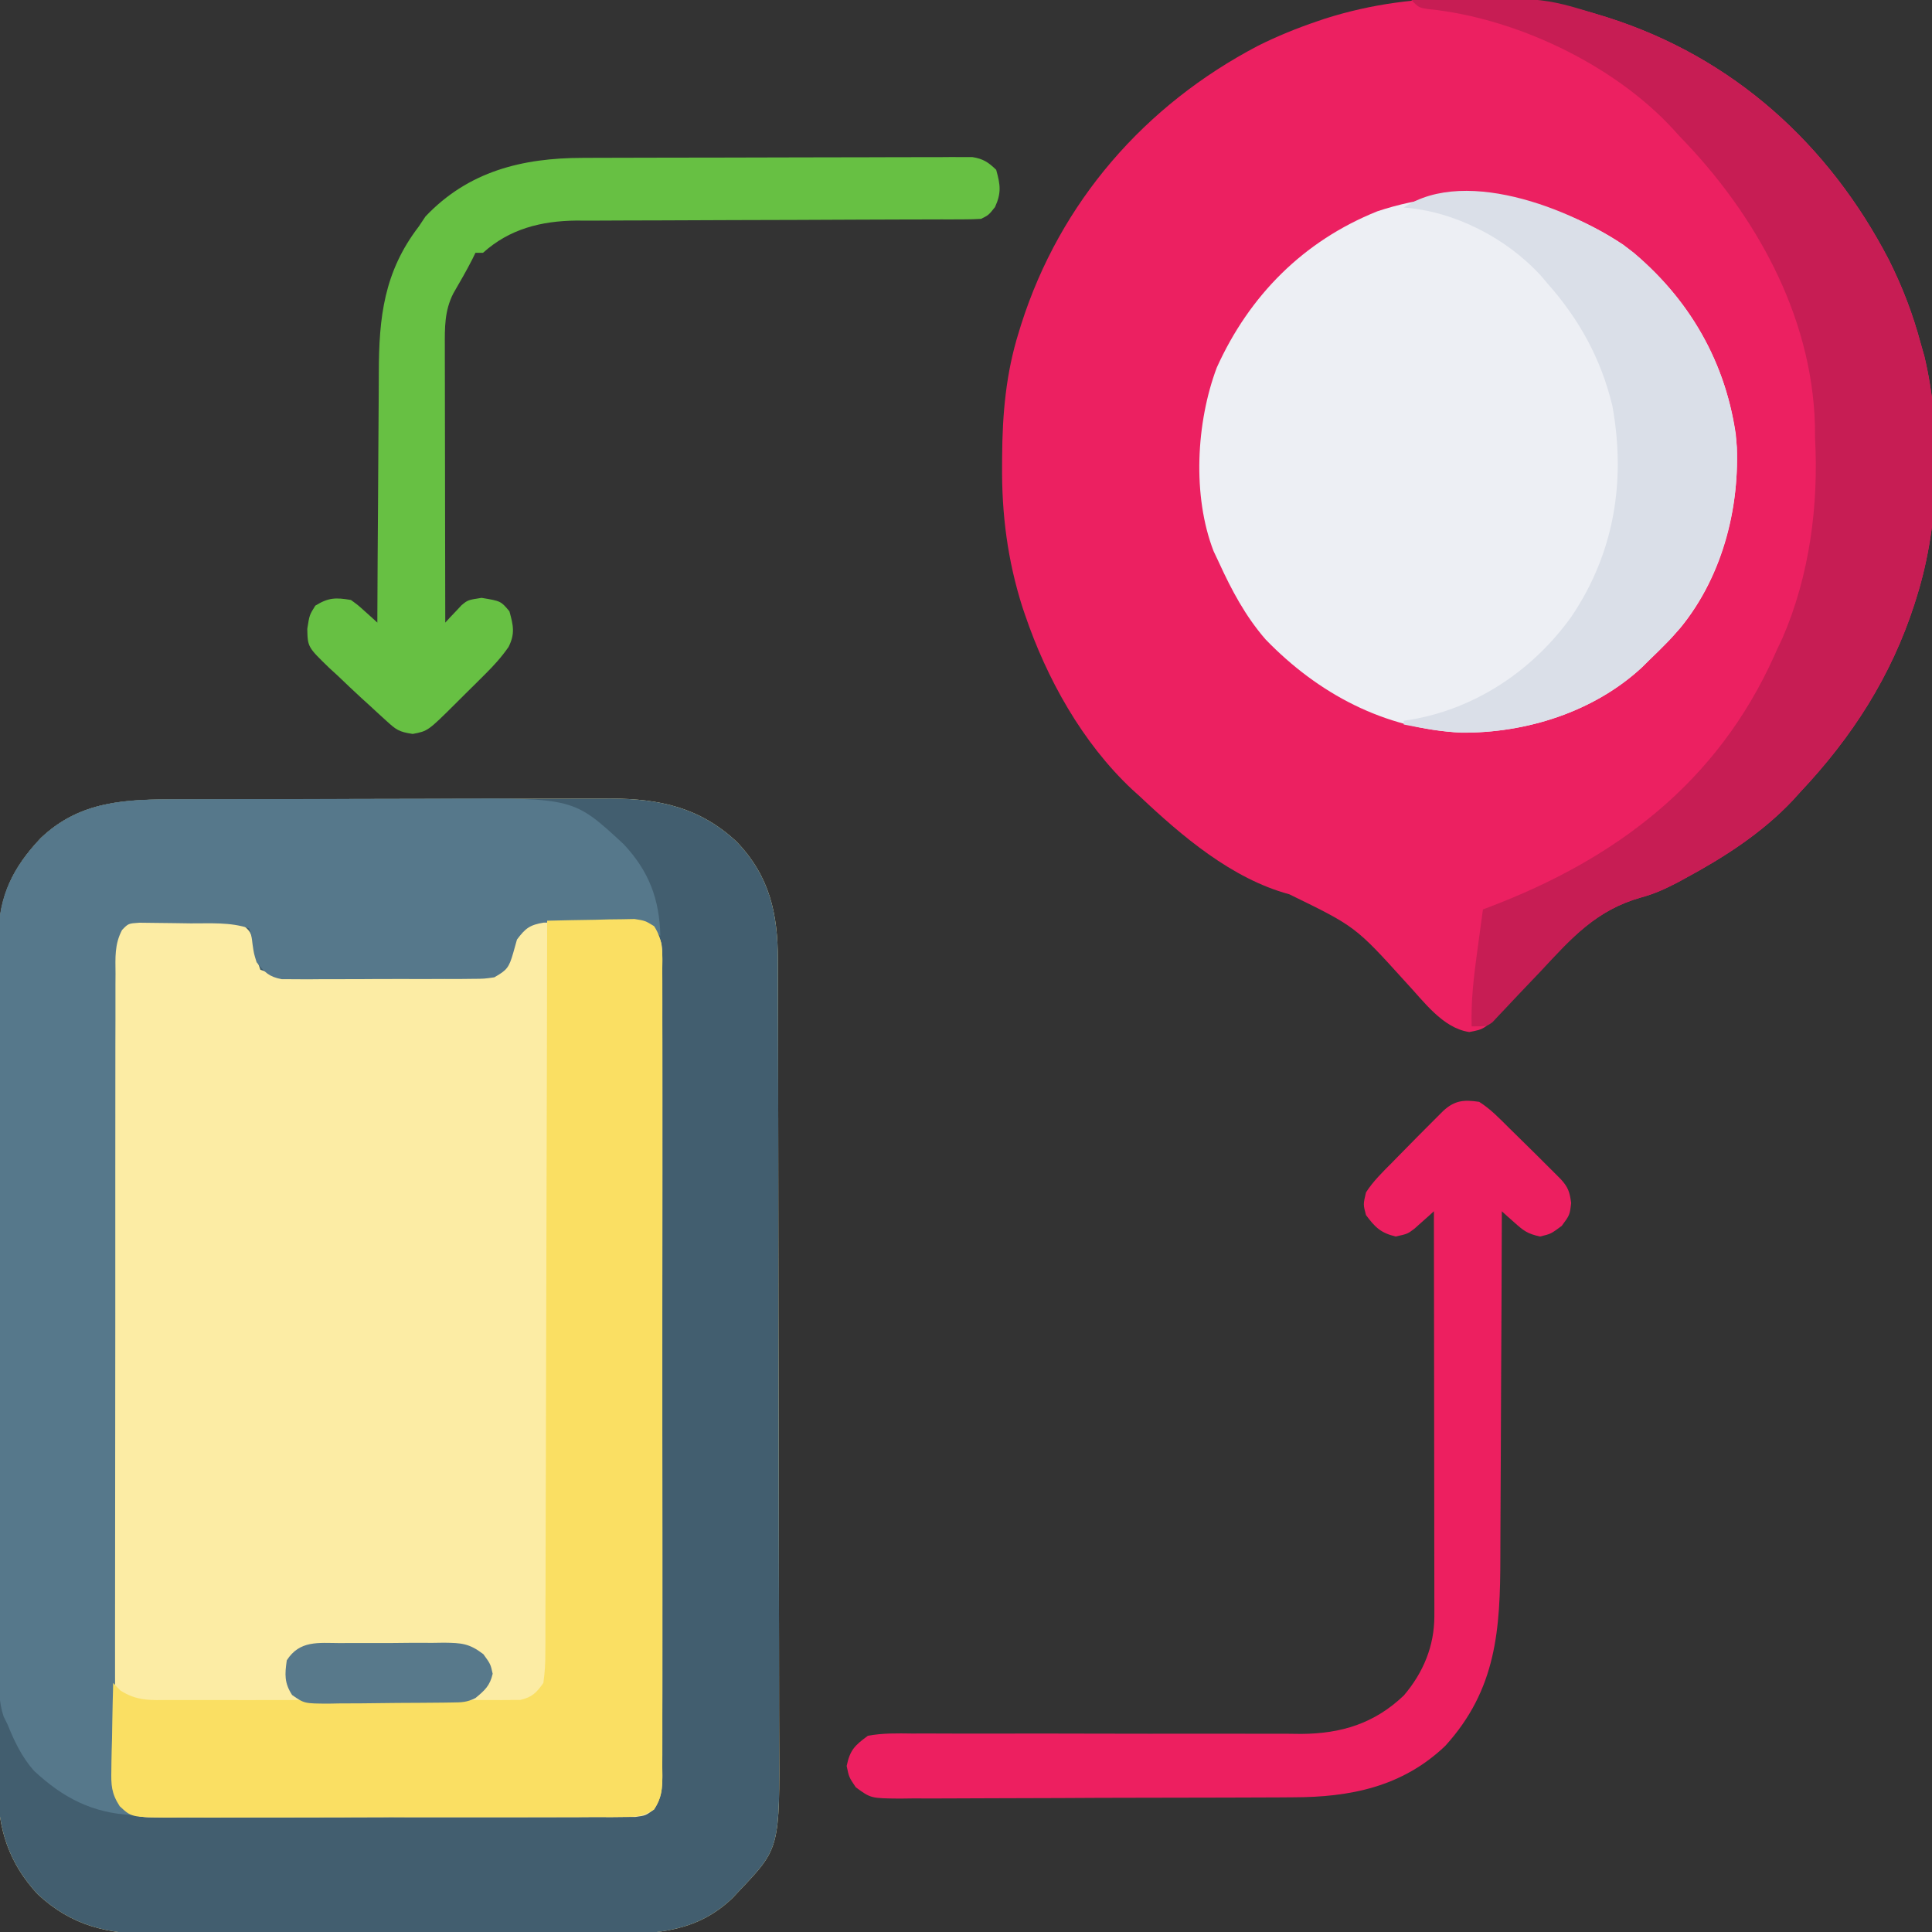 <?xml version="1.0" encoding="UTF-8"?>
<svg version="1.1" xmlns="http://www.w3.org/2000/svg" width="512" height="512">
<rect width="100%" height="100%" fill="#333333" stroke="none"/>
<path d="M0 0 C1.341 -0.005 2.682 -0.01 4.023 -0.015 C7.652 -0.028 11.28 -0.035 14.909 -0.039 C17.181 -0.042 19.453 -0.046 21.726 -0.051 C28.852 -0.064 35.978 -0.074 43.104 -0.078 C51.299 -0.082 59.495 -0.1 67.691 -0.129 C74.046 -0.15 80.402 -0.16 86.757 -0.162 C90.543 -0.163 94.33 -0.169 98.116 -0.187 C101.682 -0.203 105.249 -0.205 108.815 -0.196 C110.728 -0.195 112.642 -0.209 114.555 -0.223 C127.627 -0.161 138.207 2.163 147.919 11.2 C156.711 20.365 158.878 30.288 158.875 42.596 C158.879 43.551 158.882 44.506 158.886 45.49 C158.897 48.691 158.901 51.893 158.905 55.095 C158.911 57.39 158.918 59.685 158.925 61.979 C158.946 69.519 158.956 77.059 158.966 84.599 C158.97 87.196 158.974 89.794 158.978 92.392 C158.995 103.201 159.01 114.01 159.017 124.819 C159.019 127.622 159.021 130.424 159.023 133.227 C159.023 133.924 159.024 134.62 159.024 135.338 C159.033 146.61 159.058 157.881 159.091 169.153 C159.124 180.742 159.141 192.33 159.145 203.919 C159.147 210.419 159.156 216.918 159.181 223.418 C159.205 229.538 159.209 235.658 159.199 241.778 C159.198 244.017 159.204 246.256 159.218 248.496 C159.389 277.931 159.389 277.931 148.728 289.161 C148.141 289.788 147.555 290.414 146.95 291.06 C137.812 299.918 127.163 300.756 114.96 300.679 C113.507 300.684 112.053 300.691 110.6 300.7 C106.685 300.718 102.77 300.711 98.854 300.698 C94.739 300.688 90.624 300.698 86.509 300.704 C79.602 300.711 72.695 300.702 65.788 300.683 C57.823 300.661 49.859 300.668 41.894 300.69 C35.032 300.708 28.17 300.711 21.307 300.7 C17.219 300.694 13.131 300.693 9.043 300.706 C5.199 300.718 1.355 300.71 -2.489 300.687 C-3.892 300.681 -5.296 300.683 -6.699 300.692 C-18.742 300.761 -28.293 298.521 -37.272 290.161 C-44.88 281.99 -47.89 272.81 -47.773 261.794 C-47.779 260.799 -47.784 259.805 -47.79 258.78 C-47.804 255.474 -47.789 252.168 -47.774 248.862 C-47.778 246.481 -47.783 244.1 -47.79 241.719 C-47.803 235.94 -47.797 230.16 -47.782 224.381 C-47.765 217.642 -47.768 210.903 -47.772 204.164 C-47.778 192.136 -47.763 180.108 -47.739 168.08 C-47.715 156.424 -47.708 144.768 -47.718 133.112 C-47.73 120.4 -47.732 107.688 -47.717 94.976 C-47.716 93.619 -47.714 92.263 -47.713 90.906 C-47.712 90.238 -47.711 89.571 -47.71 88.883 C-47.706 84.192 -47.707 79.501 -47.712 74.81 C-47.716 68.49 -47.706 62.171 -47.685 55.852 C-47.679 53.535 -47.679 51.218 -47.684 48.902 C-47.69 45.735 -47.677 42.568 -47.66 39.401 C-47.666 38.489 -47.672 37.576 -47.678 36.636 C-47.571 25.704 -43.895 18.086 -36.456 10.247 C-25.929 0.251 -13.76 0.012 0 0 Z " fill="#FCECA4" transform="translate(47.272,211.839)"/>
<path d="M0 0 C0.695 0.003 1.39 0.006 2.106 0.009 C13.52 0.083 24.312 1.008 35.25 4.438 C36.268 4.751 36.268 4.751 37.306 5.071 C70.562 15.667 95.902 38.612 111.837 69.332 C115.43 76.513 118.179 83.659 120.25 91.438 C120.567 92.546 120.884 93.655 121.211 94.797 C125.922 114.593 125.348 139.038 119.25 158.438 C119.036 159.127 118.821 159.816 118.601 160.525 C112.428 179.698 102.038 195.817 88.25 210.438 C87.638 211.114 87.025 211.791 86.395 212.488 C78.235 221.17 68.178 227.627 57.75 233.25 C57.111 233.599 56.473 233.947 55.815 234.306 C52.621 235.968 49.646 237.331 46.155 238.274 C34.319 241.607 27.734 248.939 19.5 257.688 C17.479 259.788 15.452 261.882 13.424 263.976 C12.174 265.271 10.93 266.572 9.691 267.878 C4.666 273.168 4.666 273.168 0.625 273.938 C-6.486 272.884 -11.47 265.751 -16.219 260.715 C-29.559 245.967 -29.559 245.967 -47.078 237.43 C-62.319 233.311 -75.531 222.017 -86.75 211.438 C-87.427 210.825 -88.104 210.213 -88.801 209.582 C-101.942 197.231 -111.374 180.271 -117.125 163.312 C-117.352 162.646 -117.578 161.979 -117.812 161.292 C-121.749 148.865 -123.309 136.685 -123.188 123.688 C-123.184 122.993 -123.181 122.298 -123.178 121.582 C-123.105 110.168 -122.179 99.375 -118.75 88.438 C-118.541 87.759 -118.332 87.081 -118.117 86.382 C-107.777 53.931 -85.376 28.288 -55.353 12.563 C-50.238 10.006 -45.039 7.898 -39.625 6.062 C-38.958 5.836 -38.291 5.609 -37.604 5.376 C-25.177 1.439 -12.998 -0.122 0 0 Z " fill="#EC2061" transform="translate(388.75,-0.438)"/>
<path d="M0 0 C1.341 -0.005 2.682 -0.01 4.023 -0.015 C7.652 -0.028 11.28 -0.035 14.909 -0.039 C17.181 -0.042 19.453 -0.046 21.726 -0.051 C28.852 -0.064 35.978 -0.074 43.104 -0.078 C51.299 -0.082 59.495 -0.1 67.691 -0.129 C74.046 -0.15 80.402 -0.16 86.757 -0.162 C90.543 -0.163 94.33 -0.169 98.116 -0.187 C101.682 -0.203 105.249 -0.205 108.815 -0.196 C110.728 -0.195 112.642 -0.209 114.555 -0.223 C127.627 -0.161 138.207 2.163 147.919 11.2 C156.711 20.365 158.878 30.288 158.875 42.596 C158.879 43.551 158.882 44.506 158.886 45.49 C158.897 48.691 158.901 51.893 158.905 55.095 C158.911 57.39 158.918 59.685 158.925 61.979 C158.946 69.519 158.956 77.059 158.966 84.599 C158.97 87.196 158.974 89.794 158.978 92.392 C158.995 103.201 159.01 114.01 159.017 124.819 C159.019 127.622 159.021 130.424 159.023 133.227 C159.023 133.924 159.024 134.62 159.024 135.338 C159.033 146.61 159.058 157.881 159.091 169.153 C159.124 180.742 159.141 192.33 159.145 203.919 C159.147 210.419 159.156 216.918 159.181 223.418 C159.205 229.538 159.209 235.658 159.199 241.778 C159.198 244.017 159.204 246.256 159.218 248.496 C159.389 277.931 159.389 277.931 148.728 289.161 C148.141 289.788 147.555 290.414 146.95 291.06 C137.812 299.918 127.163 300.756 114.96 300.679 C113.507 300.684 112.053 300.691 110.6 300.7 C106.685 300.718 102.77 300.711 98.854 300.698 C94.739 300.688 90.624 300.698 86.509 300.704 C79.602 300.711 72.695 300.702 65.788 300.683 C57.823 300.661 49.859 300.668 41.894 300.69 C35.032 300.708 28.17 300.711 21.307 300.7 C17.219 300.694 13.131 300.693 9.043 300.706 C5.199 300.718 1.355 300.71 -2.489 300.687 C-3.892 300.681 -5.296 300.683 -6.699 300.692 C-18.742 300.761 -28.293 298.521 -37.272 290.161 C-44.88 281.99 -47.89 272.81 -47.773 261.794 C-47.779 260.799 -47.784 259.805 -47.79 258.78 C-47.804 255.474 -47.789 252.168 -47.774 248.862 C-47.778 246.481 -47.783 244.1 -47.79 241.719 C-47.803 235.94 -47.797 230.16 -47.782 224.381 C-47.765 217.642 -47.768 210.903 -47.772 204.164 C-47.778 192.136 -47.763 180.108 -47.739 168.08 C-47.715 156.424 -47.708 144.768 -47.718 133.112 C-47.73 120.4 -47.732 107.688 -47.717 94.976 C-47.716 93.619 -47.714 92.263 -47.713 90.906 C-47.712 90.238 -47.711 89.571 -47.71 88.883 C-47.706 84.192 -47.707 79.501 -47.712 74.81 C-47.716 68.49 -47.706 62.171 -47.685 55.852 C-47.679 53.535 -47.679 51.218 -47.684 48.902 C-47.69 45.735 -47.677 42.568 -47.66 39.401 C-47.666 38.489 -47.672 37.576 -47.678 36.636 C-47.571 25.704 -43.895 18.086 -36.456 10.247 C-25.929 0.251 -13.76 0.012 0 0 Z M-15.432 34.125 C-17.955 38.287 -17.832 41.566 -17.787 46.347 C-17.794 47.274 -17.801 48.202 -17.808 49.158 C-17.826 52.268 -17.816 55.377 -17.806 58.487 C-17.813 60.716 -17.821 62.945 -17.832 65.174 C-17.854 71.23 -17.851 77.286 -17.842 83.341 C-17.837 88.394 -17.845 93.446 -17.852 98.499 C-17.87 111.097 -17.863 123.695 -17.846 136.293 C-17.831 147.234 -17.846 158.175 -17.875 169.116 C-17.904 180.352 -17.914 191.588 -17.905 202.824 C-17.9 209.131 -17.903 215.438 -17.923 221.746 C-17.941 227.675 -17.936 233.604 -17.911 239.534 C-17.906 241.712 -17.909 243.89 -17.922 246.068 C-17.938 249.038 -17.923 252.006 -17.9 254.976 C-17.912 255.841 -17.924 256.706 -17.936 257.598 C-17.87 261.823 -17.624 263.672 -15.092 267.196 C-11.896 269.423 -10.389 269.787 -6.535 269.789 C-5.389 269.802 -4.244 269.815 -3.064 269.828 C-1.816 269.816 -0.569 269.804 0.716 269.792 C2.05 269.797 3.385 269.805 4.719 269.814 C8.335 269.832 11.95 269.82 15.565 269.8 C19.351 269.783 23.137 269.792 26.923 269.797 C33.279 269.802 39.635 269.786 45.991 269.758 C53.338 269.726 60.686 269.726 68.033 269.743 C75.104 269.759 82.175 269.752 89.246 269.735 C92.255 269.728 95.263 269.729 98.271 269.737 C102.471 269.746 106.669 269.722 110.869 269.695 C112.118 269.701 113.368 269.708 114.655 269.714 C115.798 269.702 116.94 269.689 118.117 269.676 C119.11 269.673 120.103 269.67 121.126 269.667 C123.802 269.309 123.802 269.309 126.047 267.701 C128.567 263.893 128.281 260.488 128.236 256.013 C128.242 255.078 128.248 254.142 128.255 253.178 C128.271 250.035 128.258 246.892 128.245 243.749 C128.251 241.499 128.258 239.249 128.267 236.998 C128.285 230.881 128.278 224.763 128.265 218.646 C128.255 212.251 128.264 205.856 128.271 199.461 C128.278 188.032 128.266 176.603 128.246 165.174 C128.228 154.81 128.231 144.447 128.249 134.083 C128.271 122.049 128.279 110.016 128.267 97.983 C128.261 91.613 128.26 85.242 128.273 78.872 C128.284 72.883 128.277 66.895 128.253 60.906 C128.248 58.705 128.25 56.504 128.258 54.303 C128.269 51.305 128.256 48.307 128.236 45.309 C128.245 44.432 128.254 43.556 128.263 42.652 C128.204 37.804 128.204 37.804 125.892 33.623 C121.511 30.664 115.994 31.537 110.883 31.585 C108.799 31.599 106.72 31.565 104.636 31.526 C102.657 31.529 102.657 31.529 100.638 31.532 C99.433 31.532 98.228 31.531 96.986 31.53 C92.806 32.34 91.345 33.867 88.728 37.161 C88.02 39.482 87.348 41.815 86.728 44.161 C83.295 46.449 82.055 46.41 78.019 46.404 C76.847 46.407 75.676 46.41 74.469 46.413 C73.204 46.406 71.938 46.399 70.634 46.392 C69.336 46.391 68.038 46.391 66.7 46.39 C63.953 46.389 61.206 46.38 58.459 46.367 C54.938 46.35 51.417 46.346 47.897 46.347 C44.538 46.347 41.18 46.338 37.822 46.329 C36.556 46.328 35.29 46.327 33.986 46.326 C32.229 46.316 32.229 46.316 30.437 46.306 C28.888 46.301 28.888 46.301 27.308 46.295 C24.728 46.161 24.728 46.161 21.728 45.161 C20.884 42.728 20.884 42.728 20.228 39.724 C19.349 35.085 19.349 35.085 15.728 32.161 C11.603 31.731 7.477 31.747 3.331 31.736 C1.3 31.724 -0.728 31.674 -2.759 31.624 C-4.682 31.613 -4.682 31.613 -6.643 31.603 C-8.406 31.582 -8.406 31.582 -10.204 31.562 C-13.364 31.904 -13.364 31.904 -15.432 34.125 Z " fill="#425E6F" transform="translate(47.272,211.839)"/>
<path d="M0 0 C16.314 12.464 26.749 29.714 29.797 50.137 C31.415 68.113 26.685 87.464 15.078 101.594 C12.457 104.596 9.672 107.379 6.797 110.137 C6.191 110.739 5.585 111.341 4.961 111.961 C-7.775 123.796 -25.856 129.497 -42.996 129.285 C-63.27 128.347 -80.879 119.002 -94.828 104.574 C-100.182 98.396 -103.82 91.529 -107.203 84.137 C-107.661 83.167 -108.118 82.198 -108.59 81.199 C-114.263 66.547 -113.212 47.081 -107.738 32.535 C-99.131 13.482 -84.805 -0.995 -65.203 -8.863 C-42.685 -16.338 -19.852 -13.225 0 0 Z " fill="#EDEFF4" transform="translate(430.203,64.863)"/>
<path d="M0 0 C1.523 -0.007 1.523 -0.007 3.078 -0.015 C6.423 -0.03 9.769 -0.036 13.115 -0.042 C15.452 -0.048 17.79 -0.054 20.128 -0.059 C25.026 -0.07 29.924 -0.076 34.822 -0.079 C41.075 -0.085 47.328 -0.109 53.58 -0.137 C58.41 -0.156 63.239 -0.161 68.068 -0.162 C70.372 -0.165 72.676 -0.173 74.98 -0.187 C107.721 -0.361 107.721 -0.361 120.915 11.849 C127.63 18.992 130.437 26.425 130.665 36.161 C130.146 35.675 129.626 35.189 129.091 34.688 C125.88 32.667 123.633 32.758 119.853 32.728 C118.877 32.72 118.877 32.72 117.881 32.712 C116.509 32.705 115.138 32.707 113.766 32.715 C111.671 32.724 109.58 32.695 107.486 32.663 C106.15 32.661 104.814 32.662 103.478 32.665 C102.267 32.663 101.057 32.661 99.81 32.659 C96.061 33.258 94.912 34.153 92.665 37.161 C92.335 38.337 92.005 39.512 91.665 40.724 C90.546 44.571 90.043 45.237 86.665 47.161 C83.971 47.549 83.971 47.549 80.859 47.565 C79.107 47.584 79.107 47.584 77.319 47.604 C76.062 47.601 74.804 47.598 73.509 47.595 C71.567 47.603 71.567 47.603 69.587 47.611 C66.85 47.62 64.113 47.617 61.376 47.607 C57.872 47.596 54.368 47.616 50.864 47.645 C47.517 47.668 44.169 47.661 40.822 47.657 C39.564 47.668 38.307 47.68 37.011 47.691 C35.843 47.682 34.675 47.673 33.472 47.663 C32.445 47.663 31.418 47.663 30.359 47.662 C26.962 47.03 25.79 45.831 23.665 43.161 C22.943 40.837 22.943 40.837 22.603 38.474 C22.324 36.139 22.324 36.139 21.665 34.161 C16.665 32.494 11.451 32.897 6.214 32.866 C4.848 32.854 3.482 32.834 2.117 32.804 C0.144 32.762 -1.83 32.748 -3.803 32.735 C-4.984 32.721 -6.164 32.706 -7.38 32.691 C-10.325 32.889 -10.325 32.889 -11.995 34.624 C-14.009 38.437 -13.752 41.975 -13.722 46.226 C-13.728 47.153 -13.733 48.08 -13.739 49.035 C-13.753 52.148 -13.746 55.261 -13.739 58.374 C-13.744 60.603 -13.751 62.832 -13.76 65.06 C-13.778 71.12 -13.776 77.18 -13.771 83.24 C-13.768 88.295 -13.774 93.35 -13.78 98.405 C-13.795 111.01 -13.791 123.614 -13.779 136.219 C-13.769 147.167 -13.782 158.114 -13.806 169.062 C-13.83 180.302 -13.839 191.542 -13.833 202.783 C-13.83 209.094 -13.832 215.404 -13.849 221.715 C-13.865 227.649 -13.861 233.582 -13.842 239.516 C-13.838 241.695 -13.841 243.875 -13.852 246.055 C-13.865 249.027 -13.854 251.997 -13.836 254.969 C-13.846 255.835 -13.855 256.701 -13.865 257.593 C-13.802 262.726 -13.177 265.403 -9.335 269.161 C-19.89 268.65 -27.653 264.599 -35.358 257.411 C-38.585 253.738 -40.507 249.661 -42.335 245.161 C-42.852 244.114 -42.852 244.114 -43.379 243.046 C-44.645 239.224 -44.614 235.59 -44.595 231.61 C-44.599 230.75 -44.603 229.891 -44.607 229.005 C-44.617 226.126 -44.613 223.247 -44.609 220.367 C-44.614 218.302 -44.619 216.237 -44.625 214.172 C-44.638 208.563 -44.639 202.953 -44.636 197.344 C-44.635 192.659 -44.64 187.975 -44.645 183.291 C-44.656 172.237 -44.656 161.183 -44.65 150.129 C-44.644 138.732 -44.657 127.334 -44.678 115.937 C-44.696 106.148 -44.702 96.359 -44.698 86.571 C-44.697 80.726 -44.699 74.881 -44.713 69.036 C-44.726 63.537 -44.724 58.038 -44.711 52.538 C-44.708 50.523 -44.711 48.508 -44.719 46.493 C-44.73 43.735 -44.722 40.978 -44.709 38.22 C-44.716 37.429 -44.724 36.637 -44.731 35.822 C-44.63 25.3 -40.64 17.752 -33.518 10.247 C-23.86 1.076 -12.721 0.015 0 0 Z " fill="#56788B" transform="translate(44.335,211.839)"/>
<path d="M0 0 C4.25 -0.116 8.499 -0.187 12.75 -0.25 C13.957 -0.284 15.163 -0.317 16.406 -0.352 C18.146 -0.371 18.146 -0.371 19.922 -0.391 C20.99 -0.412 22.058 -0.433 23.159 -0.454 C26 0 26 0 28.348 1.453 C30.824 5.271 30.553 8.685 30.508 13.148 C30.514 14.084 30.52 15.019 30.527 15.983 C30.543 19.127 30.53 22.269 30.518 25.412 C30.523 27.662 30.53 29.913 30.539 32.163 C30.557 38.28 30.55 44.398 30.537 50.516 C30.527 56.911 30.537 63.306 30.543 69.701 C30.551 81.129 30.538 92.558 30.518 103.987 C30.5 114.351 30.503 124.715 30.521 135.079 C30.543 147.112 30.551 159.145 30.539 171.178 C30.533 177.548 30.532 183.919 30.545 190.289 C30.557 196.278 30.549 202.266 30.526 208.255 C30.52 210.456 30.522 212.657 30.531 214.858 C30.542 217.856 30.528 220.854 30.508 223.852 C30.517 224.729 30.526 225.605 30.535 226.509 C30.486 230.255 30.421 232.364 28.319 235.54 C25.46 237.34 23.76 237.505 20.39 237.515 C19.247 237.527 18.104 237.54 16.927 237.553 C15.678 237.547 14.428 237.54 13.141 237.533 C11.162 237.546 11.162 237.546 9.144 237.56 C5.528 237.582 1.913 237.579 -1.703 237.57 C-4.723 237.565 -7.742 237.572 -10.761 237.58 C-17.885 237.597 -25.009 237.593 -32.133 237.576 C-39.48 237.559 -46.826 237.575 -54.174 237.608 C-60.484 237.634 -66.794 237.642 -73.104 237.633 C-76.872 237.628 -80.639 237.63 -84.407 237.651 C-87.951 237.669 -91.493 237.663 -95.037 237.639 C-96.955 237.631 -98.873 237.649 -100.792 237.667 C-110.171 237.563 -110.171 237.563 -113.276 234.668 C-115.506 231.216 -115.575 229.042 -115.488 224.949 C-115.481 224.29 -115.474 223.632 -115.467 222.953 C-115.439 220.863 -115.376 218.776 -115.312 216.688 C-115.287 215.265 -115.265 213.842 -115.244 212.42 C-115.189 208.946 -115.103 205.473 -115 202 C-114.076 202.974 -114.076 202.974 -113.134 203.968 C-108.7 206.843 -105.037 206.561 -99.857 206.518 C-98.839 206.525 -97.82 206.532 -96.771 206.539 C-93.408 206.556 -90.046 206.545 -86.684 206.531 C-84.346 206.534 -82.009 206.538 -79.671 206.543 C-74.775 206.549 -69.878 206.54 -64.982 206.521 C-58.701 206.499 -52.421 206.512 -46.14 206.536 C-41.315 206.55 -36.489 206.546 -31.664 206.535 C-29.348 206.533 -27.032 206.536 -24.716 206.545 C-21.481 206.555 -18.248 206.54 -15.013 206.518 C-14.054 206.526 -13.094 206.534 -12.106 206.542 C-11.224 206.531 -10.342 206.52 -9.434 206.508 C-8.287 206.506 -8.287 206.506 -7.118 206.503 C-3.962 205.753 -2.873 204.644 -1 202 C-0.604 199.155 -0.453 196.695 -0.481 193.85 C-0.474 193.022 -0.466 192.194 -0.458 191.34 C-0.438 188.561 -0.446 185.782 -0.454 183.003 C-0.445 181.012 -0.435 179.021 -0.423 177.031 C-0.395 171.622 -0.392 166.214 -0.392 160.805 C-0.389 155.154 -0.364 149.503 -0.341 143.852 C-0.3 133.15 -0.28 122.447 -0.267 111.745 C-0.251 99.561 -0.212 87.377 -0.172 75.194 C-0.089 50.129 -0.035 25.065 0 0 Z " fill="#FADF63" transform="translate(145,244)"/>
<path d="M0 0 C34.384 -0.858 34.384 -0.858 50 4 C50.68 4.209 51.36 4.418 52.06 4.633 C85.314 15.231 110.653 38.177 126.587 68.894 C130.18 76.075 132.929 83.222 135 91 C135.317 92.109 135.634 93.217 135.961 94.359 C140.672 114.156 140.098 138.6 134 158 C133.786 158.689 133.571 159.378 133.351 160.088 C127.178 179.26 116.788 195.379 103 210 C102.388 210.677 101.775 211.354 101.145 212.051 C92.985 220.733 82.928 227.189 72.5 232.812 C71.861 233.161 71.223 233.51 70.565 233.869 C67.369 235.532 64.395 236.894 60.901 237.834 C49.059 241.16 42.558 248.52 34.375 257.312 C32.379 259.427 30.376 261.534 28.361 263.631 C27.118 264.928 25.887 266.235 24.668 267.554 C24.113 268.139 23.558 268.723 22.986 269.325 C22.504 269.843 22.022 270.361 21.526 270.895 C20 272 20 272 16 272 C15.804 265.21 16.566 258.72 17.5 252 C17.643 250.939 17.786 249.878 17.934 248.785 C18.284 246.189 18.64 243.594 19 241 C19.533 240.8 20.065 240.599 20.614 240.393 C54.341 227.59 81.114 207.33 96.177 173.834 C96.449 173.229 96.72 172.624 97 172 C97.471 171.004 97.941 170.007 98.426 168.98 C105.563 152.475 107.982 133.832 107 116 C106.985 114.297 106.985 114.297 106.969 112.559 C106.139 83.279 90.98 56.478 71 36 C70.13 35.037 70.13 35.037 69.242 34.055 C53.374 16.911 27.395 4.669 4.336 2.387 C2 2 2 2 0 0 Z " fill="#C71D54" transform="translate(374,0)"/>
<path d="M0 0 C3.041 1.914 5.46 4.475 8 7 C8.597 7.585 9.194 8.169 9.809 8.771 C13.192 12.085 16.56 15.414 19.902 18.77 C20.761 19.63 20.761 19.63 21.636 20.507 C23.589 22.645 23.988 23.91 24.375 26.812 C24 30 24 30 21.875 32.875 C19 35 19 35 16.125 35.688 C12.786 34.953 11.787 34.178 9.305 31.957 C8.372 31.131 8.372 31.131 7.421 30.288 C6.952 29.863 6.483 29.438 6 29 C5.999 29.576 5.997 30.151 5.996 30.744 C5.958 44.802 5.899 58.86 5.816 72.918 C5.776 79.716 5.744 86.515 5.729 93.313 C5.715 99.882 5.679 106.45 5.632 113.018 C5.617 115.516 5.609 118.015 5.608 120.513 C5.595 139.843 4.61 155.714 -9 170.688 C-20.415 181.562 -34.219 184.297 -49.417 184.306 C-51.236 184.319 -51.236 184.319 -53.091 184.332 C-56.39 184.351 -59.69 184.362 -62.989 184.367 C-65.053 184.371 -67.118 184.377 -69.182 184.384 C-76.391 184.409 -83.601 184.422 -90.81 184.426 C-97.521 184.429 -104.231 184.459 -110.941 184.501 C-116.716 184.536 -122.491 184.551 -128.266 184.552 C-131.71 184.553 -135.153 184.561 -138.597 184.59 C-142.432 184.621 -146.266 184.612 -150.101 184.599 C-151.237 184.614 -152.374 184.629 -153.545 184.644 C-161.219 184.573 -161.219 184.573 -165.205 181.65 C-167 179 -167 179 -167.625 176 C-166.743 171.767 -165.499 170.572 -162 168 C-158.079 167.261 -154.204 167.351 -150.224 167.404 C-148.435 167.398 -148.435 167.398 -146.61 167.392 C-143.345 167.385 -140.081 167.4 -136.816 167.423 C-133.389 167.441 -129.961 167.428 -126.534 167.417 C-118.554 167.396 -110.575 167.411 -102.595 167.432 C-92.461 167.457 -82.326 167.47 -72.192 167.442 C-68.786 167.434 -65.38 167.434 -61.974 167.455 C-58.167 167.477 -54.36 167.474 -50.552 167.467 C-49.44 167.479 -48.328 167.492 -47.182 167.506 C-36.517 167.438 -27.722 164.731 -19.945 157.289 C-14.805 151.24 -11.871 144.192 -11.88 136.267 C-11.878 135.319 -11.877 134.371 -11.876 133.395 C-11.879 132.362 -11.883 131.329 -11.886 130.265 C-11.886 128.625 -11.886 128.625 -11.886 126.953 C-11.887 123.338 -11.895 119.724 -11.902 116.109 C-11.904 113.604 -11.906 111.099 -11.907 108.593 C-11.91 102.672 -11.918 96.75 -11.928 90.829 C-11.94 83.425 -11.946 76.021 -11.951 68.617 C-11.962 55.411 -11.979 42.206 -12 29 C-12.704 29.638 -12.704 29.638 -13.421 30.288 C-14.043 30.839 -14.664 31.39 -15.305 31.957 C-15.918 32.506 -16.532 33.055 -17.164 33.62 C-19 35 -19 35 -22.125 35.688 C-26.08 34.742 -27.598 33.249 -30 30 C-30.75 27.188 -30.75 27.188 -30 24 C-28.052 20.973 -25.53 18.546 -23 16 C-22.415 15.403 -21.831 14.806 -21.229 14.191 C-17.915 10.808 -14.586 7.44 -11.23 4.098 C-10.657 3.525 -10.084 2.953 -9.493 2.364 C-6.446 -0.419 -4.031 -0.597 0 0 Z " fill="#ED1F60" transform="translate(392,292)"/>
<path d="M0 0 C1.703 -0.007 1.703 -0.007 3.441 -0.015 C7.188 -0.03 10.934 -0.036 14.681 -0.042 C17.286 -0.048 19.891 -0.054 22.496 -0.059 C27.255 -0.069 32.014 -0.075 36.773 -0.078 C43.774 -0.082 50.775 -0.1 57.775 -0.129 C63.847 -0.153 69.919 -0.161 75.991 -0.162 C78.572 -0.165 81.153 -0.174 83.735 -0.187 C87.338 -0.204 90.94 -0.202 94.543 -0.195 C95.613 -0.205 96.683 -0.214 97.786 -0.223 C98.767 -0.218 99.749 -0.212 100.76 -0.206 C101.611 -0.208 102.462 -0.209 103.339 -0.211 C106.206 0.252 107.56 1.157 109.642 3.161 C110.746 7.135 111.058 9.251 109.33 13.036 C107.642 15.161 107.642 15.161 105.642 16.161 C104.121 16.257 102.596 16.29 101.072 16.292 C100.109 16.296 99.146 16.3 98.154 16.305 C97.094 16.304 96.034 16.304 94.941 16.303 C93.27 16.308 93.27 16.308 91.565 16.314 C89.138 16.321 86.711 16.326 84.284 16.33 C80.437 16.337 76.591 16.353 72.744 16.371 C61.803 16.424 50.863 16.472 39.923 16.487 C33.235 16.496 26.548 16.527 19.861 16.568 C17.316 16.581 14.771 16.586 12.227 16.584 C8.653 16.581 5.081 16.603 1.508 16.631 C0.466 16.625 -0.576 16.618 -1.65 16.611 C-10.945 16.728 -19.327 18.811 -26.358 25.161 C-27.018 25.161 -27.678 25.161 -28.358 25.161 C-28.635 25.728 -28.912 26.296 -29.198 26.88 C-30.767 29.965 -32.507 32.945 -34.237 35.942 C-36.565 40.551 -36.496 44.968 -36.471 50.051 C-36.472 50.841 -36.472 51.632 -36.472 52.447 C-36.471 55.055 -36.463 57.663 -36.456 60.271 C-36.454 62.081 -36.452 63.891 -36.451 65.701 C-36.447 70.462 -36.438 75.223 -36.427 79.984 C-36.416 84.844 -36.412 89.704 -36.407 94.563 C-36.396 104.096 -36.379 113.629 -36.358 123.161 C-35.967 122.735 -35.576 122.308 -35.173 121.868 C-34.649 121.317 -34.125 120.765 -33.584 120.196 C-33.07 119.646 -32.555 119.096 -32.024 118.529 C-30.358 117.161 -30.358 117.161 -26.733 116.599 C-21.633 117.449 -21.633 117.449 -19.358 120.161 C-18.324 123.884 -17.82 126.088 -19.58 129.6 C-21.44 132.28 -23.424 134.471 -25.737 136.771 C-26.575 137.607 -27.414 138.444 -28.278 139.306 C-29.15 140.165 -30.022 141.025 -30.92 141.911 C-31.796 142.786 -32.672 143.662 -33.575 144.563 C-40.957 151.894 -40.957 151.894 -44.983 152.661 C-48.675 152.114 -49.381 151.552 -52.038 149.126 C-52.738 148.49 -53.438 147.853 -54.16 147.198 C-54.885 146.526 -55.611 145.854 -56.358 145.161 C-57.066 144.519 -57.775 143.876 -58.505 143.214 C-60.652 141.247 -62.757 139.241 -64.858 137.224 C-65.585 136.559 -66.312 135.895 -67.061 135.21 C-72.82 129.63 -72.82 129.63 -72.924 124.813 C-72.358 121.161 -72.358 121.161 -70.795 118.661 C-67.303 116.512 -65.401 116.476 -61.358 117.161 C-59.467 118.535 -59.467 118.535 -57.627 120.2 C-57.011 120.751 -56.395 121.303 -55.76 121.871 C-55.066 122.509 -55.066 122.509 -54.358 123.161 C-54.354 122.15 -54.351 121.139 -54.347 120.098 C-54.31 110.521 -54.252 100.945 -54.174 91.369 C-54.135 86.447 -54.102 81.525 -54.087 76.603 C-54.072 71.844 -54.037 67.085 -53.99 62.326 C-53.975 60.519 -53.967 58.713 -53.966 56.907 C-53.952 42.252 -52.59 30.184 -43.358 18.161 C-42.78 17.295 -42.203 16.429 -41.608 15.536 C-30.235 3.532 -15.898 0.017 0 0 Z " fill="#67C043" transform="translate(154.358,41.839)"/>
<path d="M0 0 C15.595 13.325 25.463 30.927 27.32 51.559 C27.91 70.128 22.16 88.847 9.438 102.625 C7.661 104.461 5.845 106.23 4 108 C3.394 108.602 2.788 109.204 2.164 109.824 C-10.597 121.683 -28.59 127.275 -45.742 127.168 C-50.909 126.902 -55.932 126.006 -61 125 C-61 124.67 -61 124.34 -61 124 C-60.406 123.914 -59.811 123.827 -59.199 123.738 C-41.831 120.794 -26.627 110.549 -16.475 96.292 C-5.185 79.495 -2.103 60.454 -5.703 40.559 C-8.743 28 -14.468 17.624 -23 8 C-23.531 7.375 -24.062 6.75 -24.609 6.105 C-33.741 -3.908 -47.487 -10.999 -61 -12 C-44.151 -23.233 -14.123 -10.79 0 0 Z " fill="#DADFE8" transform="translate(433,67)"/>
<path d="M0 0 C0.981 -0.006 1.963 -0.012 2.974 -0.019 C5.047 -0.026 7.121 -0.023 9.195 -0.01 C12.365 0.004 15.531 -0.03 18.701 -0.068 C20.717 -0.069 22.734 -0.067 24.75 -0.062 C25.696 -0.076 26.642 -0.089 27.617 -0.103 C32.226 -0.038 34.286 0.064 38.043 2.946 C39.941 5.566 39.941 5.566 40.504 8.129 C39.771 11.305 38.427 12.519 35.941 14.566 C33.643 15.715 32.296 15.711 29.739 15.743 C28.437 15.763 28.437 15.763 27.109 15.782 C25.7 15.793 25.7 15.793 24.262 15.805 C22.815 15.817 22.815 15.817 21.34 15.829 C19.297 15.843 17.254 15.854 15.211 15.862 C12.086 15.879 8.961 15.923 5.836 15.967 C3.853 15.977 1.87 15.985 -0.113 15.992 C-1.517 16.018 -1.517 16.018 -2.948 16.045 C-9.403 16.024 -9.403 16.024 -12.649 13.759 C-14.727 10.527 -14.595 8.322 -14.059 4.566 C-10.632 -0.767 -5.728 -0.03 0 0 Z " fill="#58798B" transform="translate(90.059,435.434)"/>
</svg>

